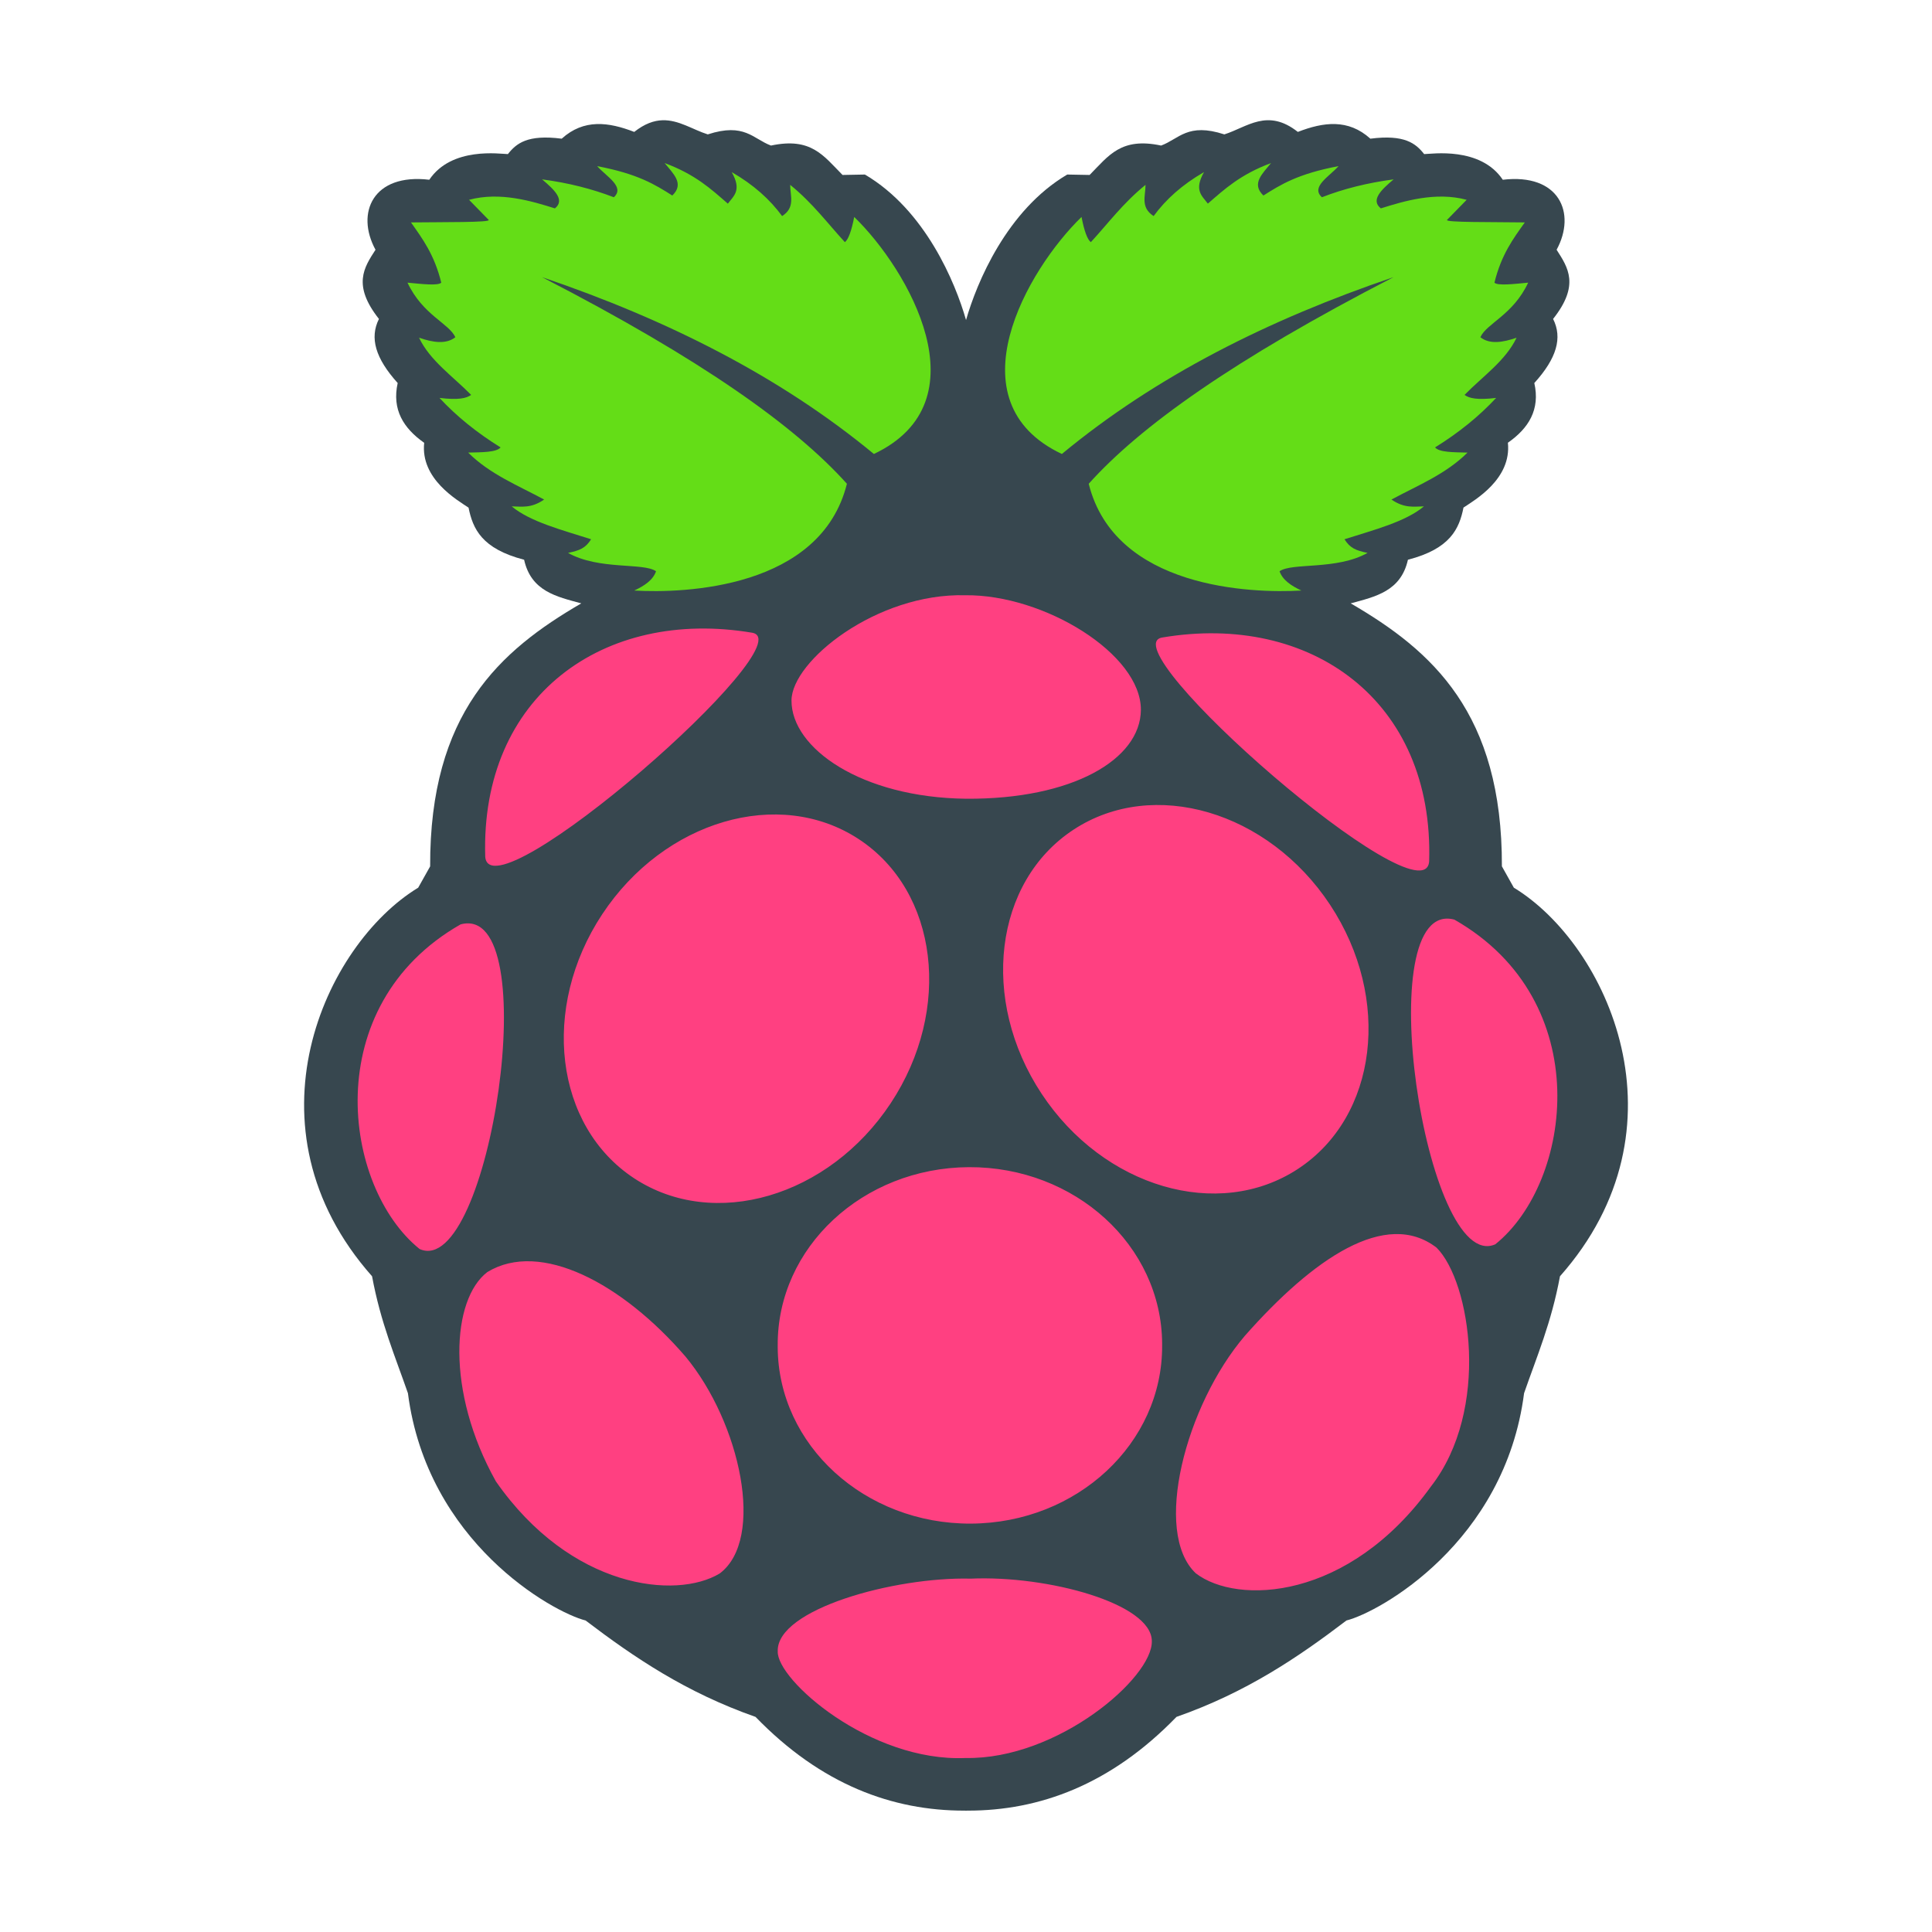 <svg width="50" height="50" viewBox="0 0 50 50" fill="none" xmlns="http://www.w3.org/2000/svg">
<path d="M17.144 3.112C16.923 3.119 16.684 3.201 16.414 3.414C15.752 3.158 15.111 3.07 14.537 3.589C13.649 3.475 13.362 3.712 13.144 3.988C12.949 3.985 11.689 3.789 11.11 4.652C9.656 4.479 9.197 5.507 9.718 6.464C9.421 6.923 9.114 7.377 9.807 8.254C9.562 8.744 9.714 9.271 10.292 9.913C10.14 10.599 10.44 11.082 10.978 11.46C10.877 12.398 11.839 12.944 12.126 13.138C12.237 13.685 12.466 14.201 13.564 14.486C13.745 15.303 14.405 15.442 15.044 15.615C12.931 16.842 11.119 18.457 11.132 22.422L10.823 22.973C8.4 24.446 6.221 29.181 9.629 33.03C9.852 34.234 10.225 35.099 10.557 36.056C11.055 39.916 14.3 41.723 15.155 41.938C16.41 42.892 17.746 43.799 19.553 44.433C21.257 46.192 23.103 46.861 24.959 46.859C24.987 46.859 25.015 46.861 25.042 46.859C26.897 46.861 28.744 46.191 30.447 44.433C32.254 43.8 33.591 42.893 34.846 41.938C35.701 41.723 38.947 39.916 39.443 36.056C39.775 35.099 40.149 34.234 40.372 33.03C43.779 29.181 41.601 24.446 39.178 22.973L38.869 22.421C38.881 18.457 37.068 16.842 34.956 15.615C35.595 15.442 36.255 15.302 36.437 14.486C37.535 14.202 37.765 13.684 37.875 13.136C38.163 12.943 39.123 12.398 39.024 11.458C39.563 11.082 39.863 10.598 39.708 9.913C40.289 9.272 40.44 8.742 40.194 8.254C40.889 7.377 40.58 6.924 40.285 6.464C40.804 5.507 40.346 4.479 38.892 4.652C38.314 3.789 37.052 3.985 36.857 3.988C36.64 3.712 36.351 3.475 35.465 3.589C34.891 3.07 34.249 3.158 33.588 3.414C32.8 2.793 32.279 3.29 31.686 3.478C30.735 3.168 30.517 3.594 30.05 3.767C29.012 3.547 28.697 4.024 28.199 4.528L27.62 4.517C26.054 5.44 25.277 7.319 25.001 8.283C24.726 7.317 23.95 5.439 22.384 4.517L21.805 4.528C21.306 4.024 20.992 3.547 19.953 3.767C19.487 3.594 19.269 3.168 18.317 3.478C17.925 3.354 17.566 3.099 17.144 3.112Z" fill="#37474F"/>
<path d="M14.027 7.172C18.18 9.312 20.595 11.045 21.918 12.52C21.241 15.235 17.707 15.359 16.415 15.283C16.679 15.159 16.901 15.012 16.978 14.784C16.654 14.554 15.504 14.76 14.701 14.309C15.009 14.245 15.154 14.184 15.298 13.956C14.541 13.714 13.724 13.505 13.243 13.105C13.502 13.108 13.744 13.162 14.082 12.928C13.403 12.562 12.678 12.273 12.116 11.713C12.467 11.704 12.846 11.709 12.955 11.579C12.334 11.194 11.809 10.767 11.374 10.298C11.866 10.358 12.073 10.307 12.193 10.22C11.722 9.74 11.127 9.334 10.845 8.74C11.209 8.866 11.544 8.915 11.784 8.728C11.624 8.369 10.941 8.155 10.546 7.315C10.93 7.352 11.339 7.399 11.42 7.315C11.241 6.588 10.935 6.18 10.636 5.756C11.458 5.746 12.703 5.76 12.647 5.691L12.139 5.171C12.942 4.955 13.765 5.206 14.361 5.393C14.628 5.181 14.355 4.915 14.029 4.642C14.711 4.732 15.328 4.89 15.886 5.105C16.183 4.836 15.692 4.568 15.455 4.3C16.509 4.499 16.955 4.779 17.399 5.06C17.722 4.753 17.418 4.49 17.201 4.22C17.997 4.515 18.405 4.895 18.837 5.271C18.983 5.073 19.208 4.929 18.936 4.454C19.501 4.779 19.926 5.162 20.241 5.592C20.59 5.369 20.449 5.065 20.45 4.784C21.037 5.262 21.409 5.77 21.865 6.267C21.956 6.2 22.037 5.973 22.107 5.615C23.507 6.972 25.484 10.392 22.616 11.749C20.174 9.732 17.258 8.269 14.027 7.172ZM36.066 7.172C31.914 9.312 29.498 11.045 28.176 12.52C28.853 15.235 32.388 15.359 33.679 15.283C33.415 15.159 33.194 15.012 33.115 14.784C33.44 14.554 34.589 14.76 35.392 14.309C35.083 14.245 34.94 14.184 34.795 13.956C35.554 13.714 36.372 13.505 36.851 13.105C36.592 13.108 36.35 13.162 36.011 12.928C36.691 12.562 37.416 12.273 37.979 11.713C37.627 11.704 37.249 11.709 37.139 11.579C37.761 11.194 38.284 10.767 38.72 10.298C38.227 10.358 38.021 10.307 37.902 10.22C38.372 9.74 38.966 9.334 39.249 8.74C38.884 8.866 38.551 8.915 38.312 8.728C38.47 8.369 39.156 8.155 39.549 7.315C39.165 7.352 38.757 7.399 38.676 7.315C38.855 6.588 39.16 6.18 39.462 5.756C38.64 5.744 37.394 5.76 37.449 5.691L37.957 5.171C37.154 4.955 36.332 5.206 35.736 5.393C35.467 5.181 35.741 4.915 36.067 4.642C35.386 4.732 34.767 4.888 34.211 5.105C33.913 4.836 34.404 4.568 34.642 4.299C33.587 4.498 33.142 4.779 32.697 5.06C32.374 4.753 32.678 4.49 32.895 4.22C32.1 4.515 31.691 4.895 31.259 5.27C31.114 5.073 30.889 4.929 31.16 4.454C30.596 4.778 30.17 5.162 29.856 5.592C29.507 5.368 29.648 5.065 29.646 4.784C29.059 5.262 28.688 5.77 28.231 6.267C28.14 6.2 28.059 5.973 27.99 5.615C26.589 6.972 24.611 10.392 27.481 11.749C29.92 9.731 32.834 8.269 36.066 7.172Z" fill="#64DD17"/>
<path d="M30.076 34.819C30.09 37.353 27.875 39.417 25.128 39.431C22.38 39.444 20.14 37.402 20.127 34.868C20.127 34.851 20.127 34.836 20.127 34.819C20.112 32.285 22.327 30.221 25.075 30.206C27.823 30.194 30.061 32.236 30.076 34.771C30.076 34.787 30.076 34.803 30.076 34.819ZM22.222 21.715C24.283 23.065 24.654 26.125 23.052 28.551C21.449 30.977 18.478 31.848 16.416 30.497C14.355 29.146 13.984 26.085 15.586 23.66C17.189 21.235 20.161 20.364 22.222 21.715ZM27.787 21.469C25.725 22.818 25.353 25.88 26.956 28.305C28.559 30.732 31.53 31.603 33.59 30.252C35.652 28.901 36.025 25.842 34.422 23.415C32.819 20.99 29.848 20.119 27.787 21.469ZM11.92 23.923C14.145 23.326 12.671 33.129 10.86 32.325C8.869 30.722 8.227 26.029 11.92 23.923ZM37.64 23.8C35.413 23.204 36.888 33.007 38.699 32.202C40.691 30.599 41.333 25.907 37.64 23.8ZM30.078 16.499C33.919 15.849 37.115 18.131 36.986 22.296C36.859 23.894 28.662 16.735 30.078 16.499ZM19.465 16.375C15.625 15.728 12.429 18.011 12.558 22.174C12.684 23.772 20.88 16.614 19.465 16.375ZM24.982 15.405C22.69 15.345 20.489 17.107 20.484 18.127C20.478 19.367 22.298 20.64 24.998 20.671C27.756 20.691 29.515 19.653 29.526 18.374C29.535 16.923 27.017 15.382 24.982 15.405ZM25.123 40.855C27.122 40.768 29.803 41.5 29.809 42.469C29.841 43.412 27.376 45.539 24.99 45.497C22.519 45.604 20.096 43.473 20.128 42.736C20.09 41.65 23.137 40.806 25.123 40.855ZM17.74 35.107C19.163 36.822 19.811 39.836 18.625 40.722C17.501 41.401 14.773 41.122 12.833 38.337C11.526 35.998 11.694 33.621 12.612 32.921C13.985 32.084 16.107 33.213 17.74 35.107ZM32.221 34.566C30.68 36.369 29.824 39.657 30.947 40.717C32.02 41.541 34.904 41.426 37.032 38.471C38.578 36.486 38.061 33.172 37.179 32.29C35.865 31.277 33.982 32.574 32.221 34.566Z" fill="#FF4081"/>
</svg>
